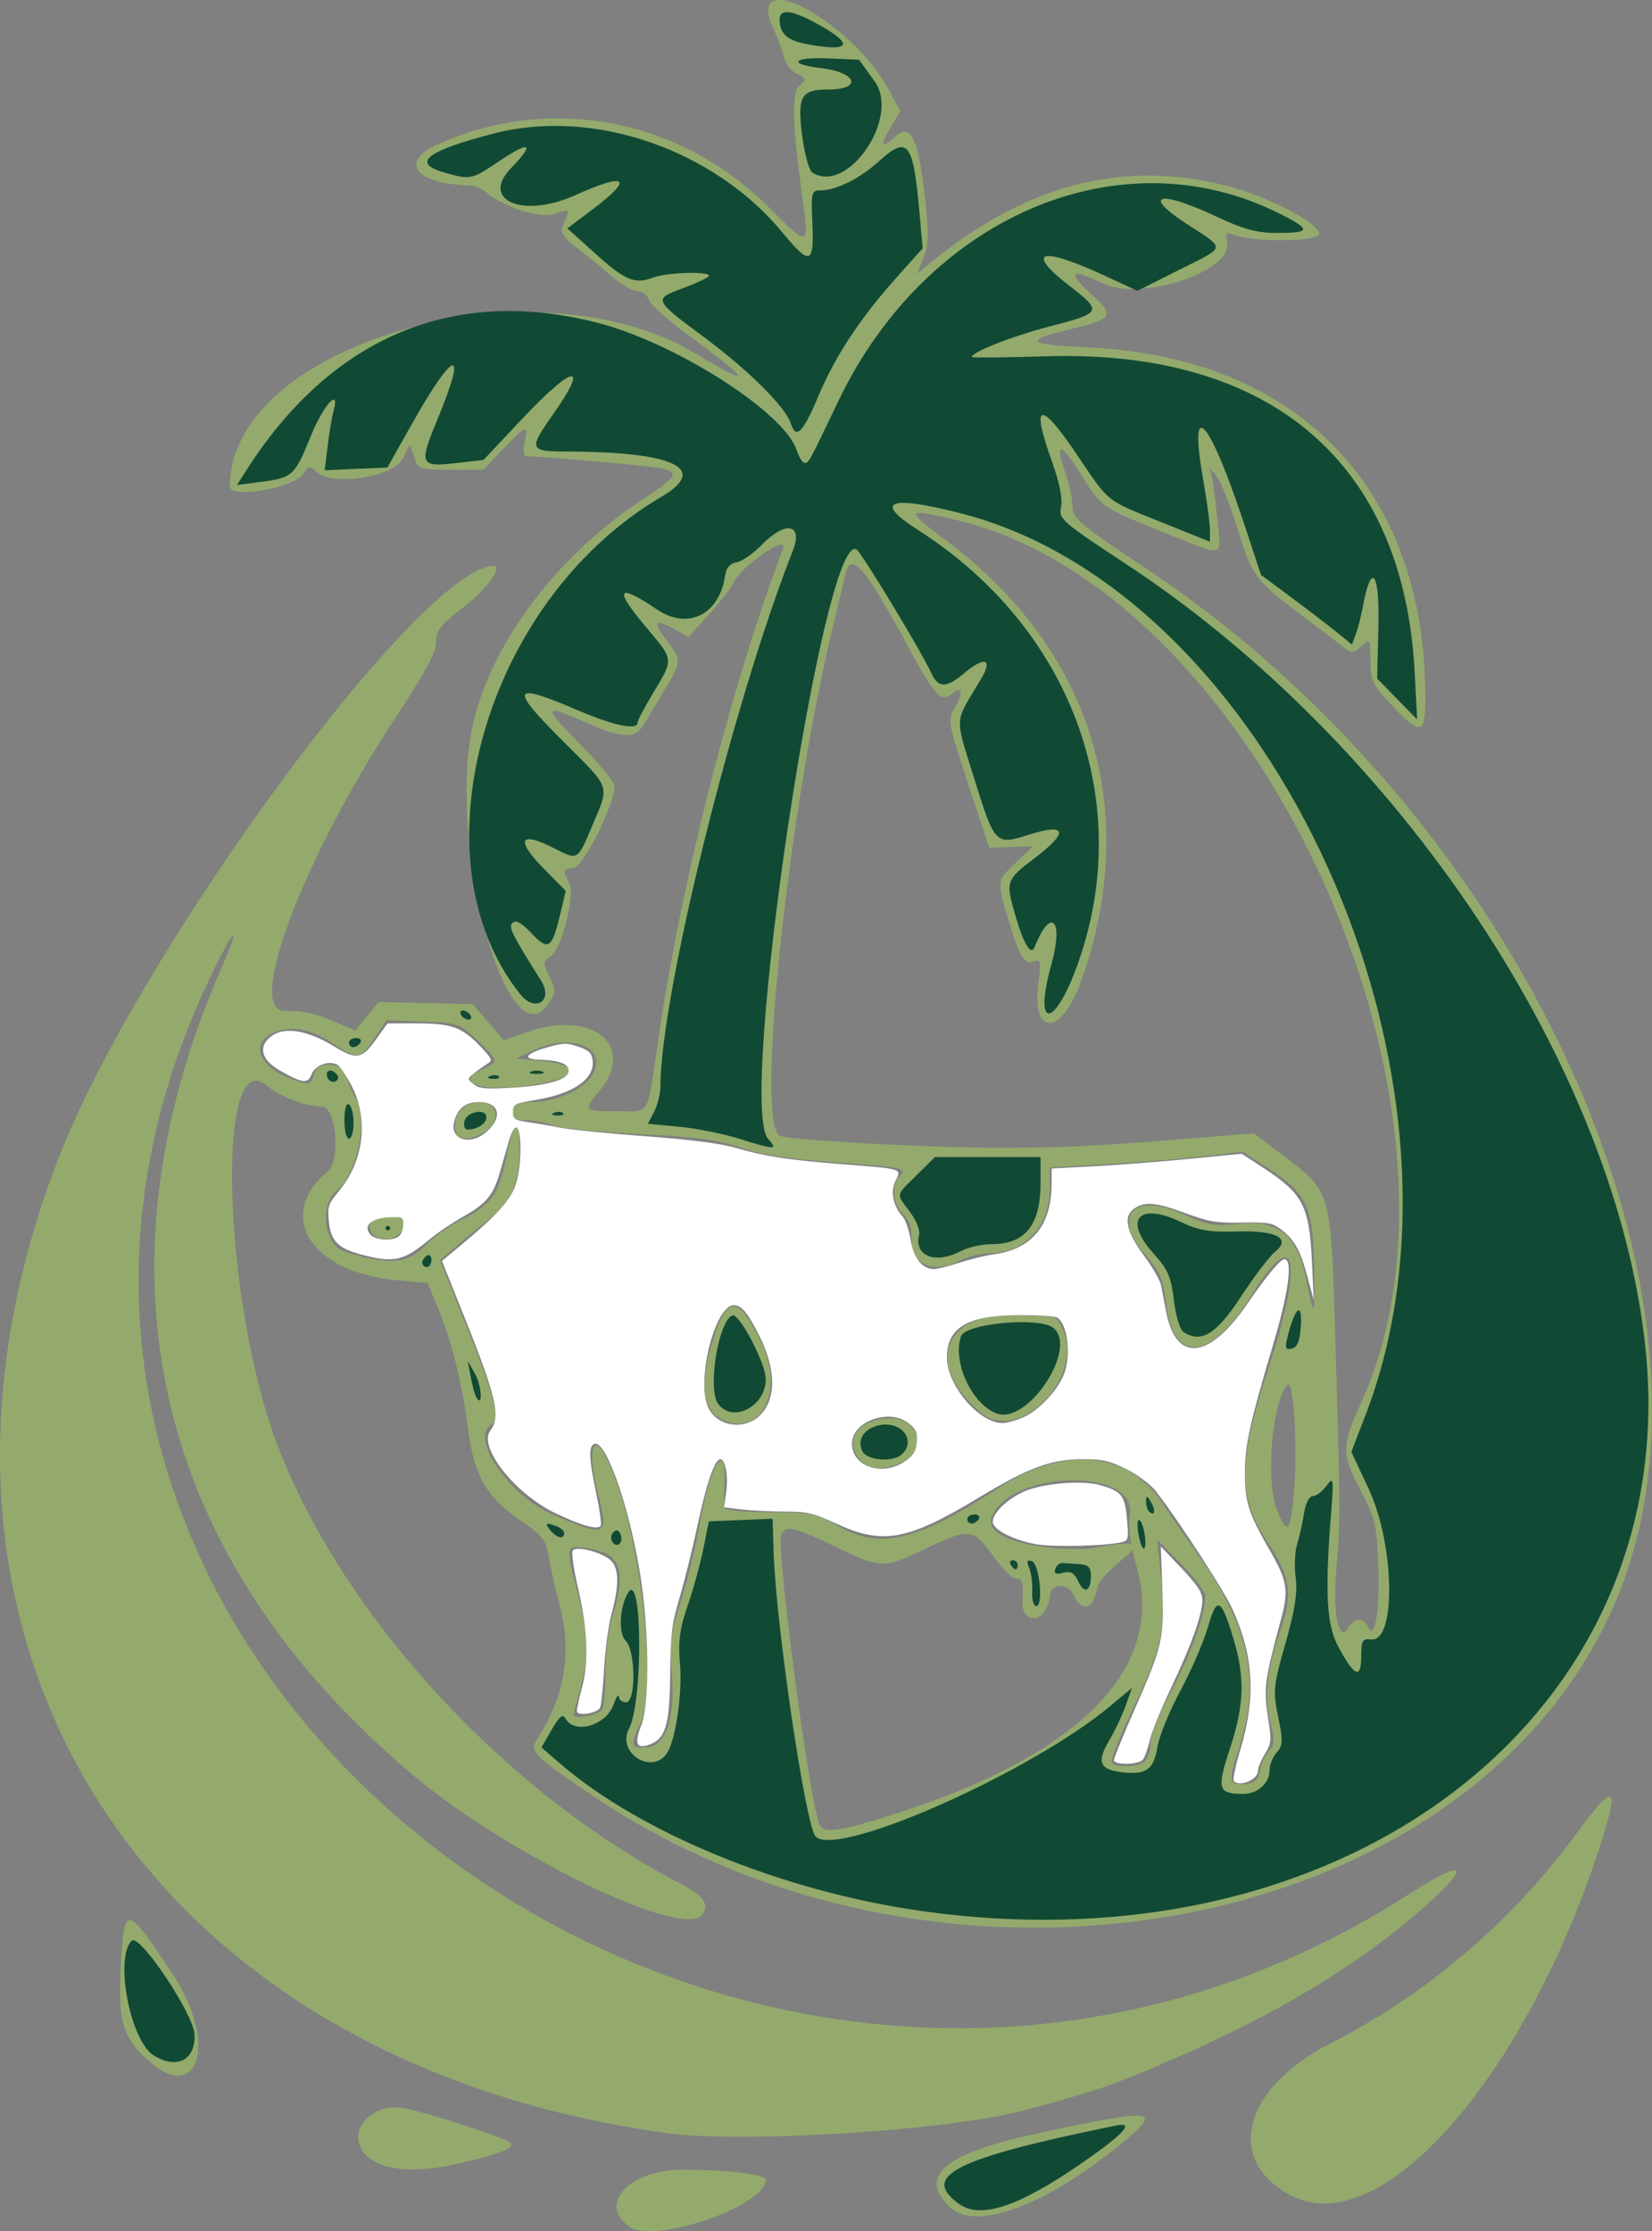 <?xml version="1.0" encoding="UTF-8" standalone="no"?>
<!-- Created with Inkscape (http://www.inkscape.org/) -->

<svg
   width="95.43mm"
   height="128.841mm"
   viewBox="0 0 95.43 128.841"
   version="1.1"
   id="svg5"
   xml:space="preserve"
   inkscape:version="1.2.2 (b0a8486541, 2022-12-01)"
   sodipodi:docname="logo_simposio_leite_fonte.svg"
   xmlns:inkscape="http://www.inkscape.org/namespaces/inkscape"
   xmlns:sodipodi="http://sodipodi.sourceforge.net/DTD/sodipodi-0.dtd"
   xmlns="http://www.w3.org/2000/svg"
   xmlns:svg="http://www.w3.org/2000/svg"><rect x="0" y="0" width="95.43" height="128.841" fill="#808080" stroke="none"/><sodipodi:namedview
     id="namedview7"
     pagecolor="#ffffff"
     bordercolor="#000000"
     borderopacity="0.25"
     inkscape:showpageshadow="2"
     inkscape:pageopacity="0.0"
     inkscape:pagecheckerboard="0"
     inkscape:deskcolor="#d1d1d1"
     inkscape:document-units="mm"
     showgrid="false"
     showguides="true"
     inkscape:zoom="0.69931958"
     inkscape:cx="175.17027"
     inkscape:cy="529.80069"
     inkscape:window-width="1854"
     inkscape:window-height="1011"
     inkscape:window-x="0"
     inkscape:window-y="0"
     inkscape:window-maximized="1"
     inkscape:current-layer="layer1"><inkscape:page
       x="0"
       y="0"
       width="95.43"
       height="128.841"
       id="page2"
       margin="0"
       bleed="0" /></sodipodi:namedview><defs
     id="defs2" /><g
     inkscape:label="Camada 1"
     inkscape:groupmode="layer"
     id="layer1"
     transform="translate(-48.679,-43.693)"><g
       id="g3131-6"
       transform="translate(225.517,-0.623)"
       inkscape:export-filename="../71b2252c/logo_sem_texto.svg"
       inkscape:export-xdpi="96"
       inkscape:export-ydpi="96"><path
         style="fill:#93aa6c;stroke-width:0.265"
         d="m -140.482,172.897 c -1.855,-1.299 0.007,-3.293 3.07,-3.29 2.596,0.003 4.808,0.268 4.808,0.576 0,1.522 -6.421,3.734 -7.879,2.714 z m 18.491,-1.147 c -1.838,-1.838 -0.266,-3.102 5.343,-4.298 6.729,-1.435 7.081,-1.368 4.358,0.83 -4.316,3.483 -8.272,4.898 -9.701,3.469 z m 19.805,-0.624 c -3.94,-1.987 -2.891,-6.205 2.189,-8.803 5.572,-2.849 10.541,-7.082 14.205,-12.099 2.205,-3.019 2.535,-2.914 1.455,0.463 -4.31,13.484 -12.666,23.053 -17.849,20.439 z m -53.105,-2.048 c -1.832,-1.117 -0.484,-3.397 1.786,-3.023 1.103,0.182 5.524,1.601 6.076,1.95 0.466,0.294 -0.315,0.637 -2.768,1.216 -2.274,0.536 -4.061,0.486 -5.094,-0.144 z m 16.867,-1.596 c -30.394,-4.25 -45.684,-28.818 -35.033,-56.291 4.646,-11.983 20.978,-34.191 25.145,-34.191 0.535,0 -0.366,1.282 -1.558,2.218 -1.603,1.258 -1.783,1.485 -1.783,2.249 0,0.513 -0.702,1.821 -2.14,3.986 -5.494,8.274 -8.954,17.381 -6.551,17.244 0.821,-0.047 1.694,0.129 2.622,0.528 l 1.391,0.598 0.686,-0.821 0.686,-0.821 2.707,0.059 2.707,0.059 0.904,1.042 0.904,1.042 1.319,-0.463 c 3.834,-1.346 6.403,0.79 4.159,3.457 -0.91,1.081 -0.885,1.107 1.053,1.107 1.98,0 1.735,0.422 2.389,-4.101 1.307,-9.037 4.188,-20.379 7.205,-28.377 0.345,-0.915 -2.502,1.074 -2.886,2.016 -0.097,0.238 -0.713,1.027 -1.369,1.755 l -1.193,1.323 -0.85,-0.471 c -1.124,-0.623 -1.246,-0.421 -0.408,0.677 0.866,1.135 0.863,1.186 -0.153,2.885 -0.463,0.774 -1.001,1.675 -1.197,2.002 -0.457,0.765 -1.233,0.757 -3.023,-0.03 -2.819,-1.24 -2.877,-1.151 -0.694,1.067 1.128,1.146 2.051,2.262 2.051,2.481 0,1.036 -1.785,4.62 -2.341,4.703 -0.654,0.097 -0.672,0.155 -0.282,0.884 0.373,0.696 -0.443,3.854 -1.101,4.265 -0.42,0.262 -0.424,0.353 -0.045,1.147 0.376,0.789 0.373,0.921 -0.033,1.541 -2.33,3.556 -5.828,-8.955 -4.434,-15.859 0.948,-4.698 4.812,-9.911 9.758,-13.169 2.159,-1.422 2.286,-1.652 1.04,-1.886 -0.689,-0.129 -6.604,-0.654 -7.689,-0.682 -0.127,-0.003 -0.16,-0.363 -0.073,-0.8 0.209,-1.043 0.106,-1.01 -1.242,0.397 l -1.141,1.191 h -1.875 c -1.81,0 -1.884,-0.025 -2.119,-0.728 l -0.244,-0.728 -0.43,0.828 c -0.54,1.041 -4.029,1.591 -4.928,0.777 -0.439,-0.397 -0.501,-0.389 -0.841,0.108 -0.559,0.815 -4.204,1.431 -4.204,0.71 0,-8.244 17.622,-13.278 26.889,-7.68 3.393,2.049 3.24,1.595 -0.337,-1.004 -1.204,-0.875 -2.262,-1.818 -2.35,-2.097 -0.088,-0.278 -0.39,-0.506 -0.671,-0.506 -0.281,0 -0.957,-0.395 -1.504,-0.878 -0.546,-0.483 -1.445,-1.216 -1.998,-1.628 -0.592,-0.442 -0.945,-0.896 -0.86,-1.106 0.08,-0.196 0.216,-0.532 0.304,-0.748 0.134,-0.332 0.03,-0.348 -0.67,-0.103 -0.863,0.301 -3.002,-0.368 -4.008,-1.253 -0.23,-0.202 -0.706,-0.377 -1.058,-0.389 -3.018,-0.1 -3.96,-1.354 -1.766,-2.349 6.506,-2.95 14.024,-1.523 19.189,3.642 2.318,2.318 2.309,2.321 1.903,-0.655 -0.586,-4.29 -0.624,-6.022 -0.143,-6.422 0.391,-0.324 0.375,-0.384 -0.171,-0.657 -0.331,-0.165 -0.667,-0.594 -0.748,-0.954 -0.081,-0.36 -0.353,-1.106 -0.605,-1.658 -1.726,-3.784 4.578,-0.409 6.697,3.584 l 0.629,1.185 -0.567,0.961 c -0.609,1.033 -0.519,1.223 0.249,0.528 0.966,-0.874 1.385,0.059 1.802,4.005 0.172,1.628 0.137,2.323 -0.149,3.011 l -0.372,0.895 0.861,-0.704 c 5.452,-4.461 11.063,-5.911 17.002,-4.392 2.385,0.61 5.248,2.08 5.381,2.762 0.095,0.49 -3.955,0.527 -5.018,0.047 -0.347,-0.157 -0.405,-0.068 -0.303,0.465 0.323,1.688 -5.001,3.437 -7.192,2.363 -1.833,-0.899 -2.095,-0.671 -0.689,0.599 1.4,1.265 1.31,1.44 -1.05,2.02 -2.917,0.717 -2.745,0.907 0.986,1.089 12.083,0.59 19.393,8.195 19.393,20.175 0,2.185 -0.253,2.266 -1.84,0.588 -1.216,-1.286 -1.325,-1.506 -1.33,-2.698 -0.005,-1.271 -0.016,-1.288 -0.523,-0.829 -0.496,0.449 -0.545,0.447 -1.154,-0.025 -0.35,-0.271 -1.337,-1.023 -2.194,-1.669 -2.803,-2.115 -2.942,-2.299 -3.788,-5.018 -0.434,-1.395 -0.979,-2.775 -1.212,-3.066 l -0.423,-0.529 0.133,0.529 c 0.073,0.291 0.215,1.411 0.316,2.488 0.213,2.27 0.55,2.198 -3.2,0.686 -3.494,-1.408 -3.476,-1.396 -4.639,-3.251 -1.215,-1.938 -1.574,-1.997 -0.947,-0.155 0.235,0.689 0.427,1.583 0.427,1.987 0,0.655 0.451,1.033 4.167,3.496 21.816,14.455 34.536,42.313 27.23,59.637 -8.185,19.408 -38.802,25.168 -59.311,11.158 -3.353,-2.29 -3.489,-2.439 -2.963,-3.241 1.504,-2.295 1.948,-4.889 1.282,-7.482 -0.295,-1.148 -0.608,-2.534 -0.696,-3.08 -0.133,-0.824 -0.39,-1.148 -1.507,-1.9 -2.065,-1.39 -2.78,-2.629 -3.141,-5.441 -0.326,-2.534 -0.922,-4.953 -1.662,-6.747 l -0.655,-1.587 -1.811,-0.167 c -4.958,-0.457 -7.02,-3.749 -3.945,-6.301 0.749,-0.622 0.463,-3.717 -0.344,-3.72 -0.926,-0.003 -2.437,-0.579 -3.197,-1.218 -2.995,-2.52 -2.521,12.624 0.654,20.854 3.807,9.871 13.177,20.023 23.333,25.281 1.271,0.658 1.622,1.198 1.148,1.768 -1.144,1.379 -11.153,-3.453 -16.594,-8.01 -14.982,-12.55 -18.895,-28.933 -11.155,-46.7 1.262,-2.896 0.696,-2.301 -0.776,0.816 -18.59,39.365 31.312,77.179 69.459,52.633 3.151,-2.028 3.566,-1.671 0.857,0.737 -3.813,3.39 -8.578,6.261 -14.935,8.998 -3.276,1.411 -3.996,1.655 -8.217,2.794 -4.36,1.176 -16.331,1.931 -20.77,1.311 z m 12.843,-18.278 c 11.007,-3.429 16.071,-8.47 14.42,-14.356 -0.388,-1.384 -0.524,-2.391 -0.411,-3.059 0.464,-2.747 -6.926,-2.611 -7.984,0.147 -0.549,1.43 3.664,1.963 5.575,1.803 0.93,-0.078 3.395,-0.742 2.399,0.254 -0.289,0.289 -1.775,1.421 -1.869,2.006 -0.198,1.237 -0.898,1.453 -1.367,0.421 -0.336,-0.738 -1.381,-0.669 -1.381,0.092 0,0.246 -0.152,0.656 -0.338,0.91 -0.491,0.671 -1.294,0.286 -1.238,-0.594 0.072,-1.129 0.008,-1.355 -0.384,-1.355 -0.205,0 -0.8,-0.595 -1.322,-1.323 -1.14,-1.586 -1.368,-1.61 -3.899,-0.397 -2.418,1.159 -2.559,1.155 -5.222,-0.132 -2.375,-1.148 -2.882,-1.259 -3.105,-0.679 -0.294,0.765 1.499,14.511 2.168,16.62 0.206,0.65 0.935,0.584 3.958,-0.358 z m 21.511,-2.619 c 0.05,-0.364 0.28,-0.873 0.511,-1.132 0.364,-0.408 0.376,-0.644 0.09,-1.761 -0.358,-1.398 -0.159,-3.11 0.615,-5.276 0.694,-1.943 0.548,-3.071 -0.622,-4.824 -1.909,-2.859 -1.919,-4.615 -0.059,-10.357 2.035,-6.281 1.565,-8.27 -0.981,-4.149 -2.37,3.837 -4.557,4.048 -4.961,0.479 -0.153,-1.356 -0.344,-1.796 -1.217,-2.804 -1.941,-2.243 -0.671,-3.617 2.166,-2.344 1.469,0.659 1.832,0.72 3.352,0.557 2.192,-0.235 3.293,0.704 3.792,3.235 0.467,2.366 0.52,2.263 0.458,-0.88 -0.068,-3.403 -0.424,-4.119 -2.811,-5.651 l -1.327,-0.852 -2.326,0.27 c -1.279,0.149 -3.784,0.352 -5.567,0.452 l -3.241,0.181 v 1.25 c 0,2.144 -1.439,3.695 -3.44,3.707 -0.509,0.003 -1.267,0.183 -1.684,0.401 -1.612,0.841 -2.925,0.267 -2.868,-1.255 0.023,-0.622 -0.137,-1.087 -0.485,-1.401 -0.578,-0.523 -0.689,-1.701 -0.207,-2.183 0.482,-0.482 0.342,-0.513 -3.753,-0.812 -2.667,-0.195 -4.321,-0.453 -5.424,-0.848 -1.224,-0.438 -2.557,-0.616 -5.821,-0.778 -2.328,-0.116 -4.569,-0.342 -4.978,-0.502 -0.41,-0.161 -1.074,-0.292 -1.477,-0.292 -0.864,0 -1.101,-0.18 -0.906,-0.687 0.081,-0.21 0.505,-0.371 0.976,-0.371 2.007,0 3.873,-1.101 3.873,-2.286 0,-1.166 -1.918,-1.528 -3.664,-0.691 l -0.966,0.463 1.435,0.132 c 2.896,0.267 1.687,1.31 -1.768,1.526 -2.342,0.146 -3.066,-0.415 -1.451,-1.126 0.78,-0.343 0.768,-0.387 -0.444,-1.571 -1.006,-0.982 -1.102,-1.016 -3.151,-1.094 l -2.114,-0.081 -0.689,1.041 c -0.823,1.244 -1.003,1.261 -2.507,0.242 -1.374,-0.931 -2.827,-1.045 -3.754,-0.294 -0.78,0.631 -0.208,1.706 1.226,2.305 1.179,0.493 1.355,0.475 1.52,-0.154 0.231,-0.882 1.716,-0.731 1.942,0.198 0.097,0.4 0.338,0.962 0.534,1.25 0.711,1.039 0.011,4.336 -1.11,5.221 -1.049,0.829 -0.779,3.167 0.409,3.546 2.475,0.79 3.645,0.724 4.569,-0.259 0.47,-0.501 1.478,-1.221 2.24,-1.599 1.665,-0.828 2.106,-1.445 2.535,-3.549 0.373,-1.827 0.693,-2.346 0.749,-1.215 0.123,2.465 -0.29,3.588 -1.754,4.77 -0.521,0.42 -1.367,1.122 -1.881,1.558 l -0.934,0.794 1.604,3.994 c 1.564,3.894 1.879,5.196 1.34,5.53 -1.237,0.764 1.05,4.075 3.572,5.171 3.06,1.33 3.249,1.256 2.656,-1.032 -0.74,-2.857 -0.324,-4.037 0.644,-1.823 1.802,4.124 2.79,12.908 1.693,15.068 -0.548,1.08 -0.456,1.313 0.482,1.221 1.107,-0.109 1.632,-1.814 1.384,-4.503 -0.136,-1.478 -0.051,-2.119 0.511,-3.836 0.371,-1.134 0.874,-3.193 1.118,-4.576 0.606,-3.433 1.534,-4.935 1.43,-2.315 -0.025,0.618 -0.033,1.244 -0.02,1.389 0.015,0.157 1.078,0.265 2.604,0.265 2.422,0 2.672,0.052 4.097,0.86 2.328,1.319 4.46,0.791 9.175,-2.274 3.789,-2.462 7.474,-2.11 9.452,0.904 0.471,0.717 1.245,1.839 1.72,2.494 3.333,4.594 4.027,7.705 2.637,11.824 -0.586,1.737 -0.523,1.997 0.461,1.883 0.521,-0.06 0.726,-0.253 0.793,-0.743 z m -23.068,-17.946 c -1.026,-1.134 -0.105,-2.427 1.728,-2.427 1.637,0 2.173,1.775 0.757,2.507 -1.042,0.539 -1.952,0.509 -2.486,-0.08 z m -8.157,-2.437 c -0.921,-0.538 -1.095,-1.922 -0.503,-4.016 0.894,-3.166 1.587,-3.225 2.989,-0.256 1.347,2.851 -0.242,5.582 -2.486,4.272 z m 15.088,-0.322 c -3.175,-2.69 -2.211,-5.698 1.797,-5.608 2.877,0.065 2.596,-0.01 2.962,0.793 1.277,2.802 -2.558,6.681 -4.76,4.815 z m -35.065,-10.272 c -0.525,-0.525 -0.087,-1.037 0.888,-1.037 0.799,0 0.905,0.076 0.832,0.595 -0.096,0.675 -1.202,0.959 -1.719,0.442 z m 4.801,-5.815 c -0.095,-0.154 -0.1,-0.569 -0.012,-0.922 0.279,-1.112 2.27,-1.238 2.27,-0.145 0,0.926 -1.815,1.783 -2.258,1.067 z m 39.776,36.21 c 0.175,-0.175 0.318,-0.646 0.318,-1.047 0,-0.401 0.553,-1.776 1.23,-3.056 1.14,-2.157 1.935,-4.369 1.942,-5.406 0.002,-0.239 -0.625,-1.072 -1.392,-1.852 l -1.395,-1.418 0.231,2.249 c 0.294,2.856 0.022,4.091 -1.679,7.635 -0.723,1.507 -1.249,2.846 -1.169,2.977 0.214,0.346 1.544,0.289 1.914,-0.081 z m -31.329,-3.011 c 0.088,-0.23 0.161,-1.223 0.161,-2.207 0,-0.984 0.177,-2.373 0.394,-3.087 0.834,-2.751 0.513,-3.661 -1.399,-3.967 -1.326,-0.212 -1.323,-0.227 -0.582,2.668 0.629,2.46 0.654,3.48 0.132,5.424 -0.215,0.8 -0.392,1.485 -0.394,1.521 -0.015,0.306 1.562,-0.023 1.688,-0.352 z m 43.676,-5.138 c 0.199,0 0.422,0.149 0.496,0.331 0.399,0.983 0.721,-0.655 0.637,-3.241 -0.084,-2.6 -0.152,-2.897 -1.059,-4.63 -1.077,-2.058 -1.072,-2.492 0.057,-4.976 7.714,-16.983 -5.985,-46.88 -23.367,-50.991 -2.965,-0.701 -3.012,-0.62 -0.653,1.135 8.495,6.32 11.376,15.721 7.827,25.55 -1.145,3.173 -2.876,3.14 -2.438,-0.046 0.154,-1.118 0.12,-1.288 -0.227,-1.155 -0.567,0.218 -0.836,-0.198 -1.477,-2.287 -0.724,-2.358 -0.723,-2.361 0.422,-3.442 l 0.979,-0.924 -1.27,0.047 -1.27,0.047 -1.214,-3.676 c -1.193,-3.613 -1.206,-3.69 -0.759,-4.468 0.506,-0.882 0.4,-1.237 -0.217,-0.725 -0.583,0.484 -0.967,0.077 -2.367,-2.511 -2.614,-4.834 -3.435,-5.805 -3.748,-4.429 -0.091,0.4 -0.384,1.621 -0.651,2.712 -2.699,11.03 -4.614,29.425 -3.096,29.751 1.3,0.279 8.908,0.676 12.838,0.67 3.767,-0.006 5.502,-0.099 12.364,-0.663 l 2.117,-0.174 1.643,1.234 c 2.856,2.144 2.82,2.019 3.073,10.457 0.3,9.969 0.304,10.922 0.067,13.494 -0.227,2.46 0.143,4.319 0.672,3.373 0.143,-0.255 0.422,-0.463 0.621,-0.463 z m -3.727,-7.627 c 0.191,-2.529 -0.052,-6.29 -0.384,-5.946 -0.893,0.925 -1.286,5.54 -0.614,7.218 0.623,1.557 0.801,1.33 0.998,-1.272 z m -66.667,32.623 c -1.056,-1.12 -1.269,-2.081 -1.113,-5.041 0.188,-3.587 0.305,-3.568 2.993,0.509 2.811,4.264 1.302,7.905 -1.879,4.532 z"
         id="path3135-7"
         sodipodi:nodetypes="sssssssssssssssssscssssssscccccccssssssscsssssssssssssssssscsscssssssssssssssssssssssscsssscssssssssssssssssscssssssssssssssscsscsssssssssssccssssssssssssssssssssssssssssssssscsscssssssssssssssscssssscssssssssssssssscsssssssssssssssssssssssssssssssssssssssssssssscscssssssssssssssssssssssssscccssssssscscssssssssssssss" /><path
         style="fill:#114a34;stroke-width:0.265"
         d="m -121.44,171.581 c -2.248,-1.622 -0.247,-2.62 9.077,-4.527 1.119,-0.229 0.44,0.502 -2.08,2.238 -3.579,2.465 -5.763,3.179 -6.997,2.289 z m -46.507,-8.563 c -1.361,-0.828 -2.289,-5.629 -1.283,-6.635 0.447,-0.447 3.6,4.267 3.633,5.432 0.042,1.468 -1.02,2.011 -2.35,1.202 z m 44.128,-8.381 c -7.879,-1.148 -15.995,-4.473 -20.621,-8.447 l -1.122,-0.964 0.59,-1.026 c 0.449,-0.779 0.642,-0.934 0.804,-0.643 0.521,0.931 2.341,0.401 2.773,-0.808 0.156,-0.437 0.293,-0.645 0.304,-0.463 0.011,0.182 0.199,0.331 0.418,0.331 0.578,0 0.559,-2.975 -0.023,-3.557 -0.432,-0.432 -0.352,-1.974 0.145,-2.777 0.82,-1.327 0.866,6.284 0.048,7.864 -0.736,1.421 1.385,2.717 2.224,1.359 0.476,-0.771 0.859,-3.425 0.725,-5.025 -0.117,-1.391 -0.027,-2.096 0.437,-3.436 0.321,-0.928 0.729,-2.405 0.906,-3.283 l 0.322,-1.596 1.841,-0.075 1.841,-0.075 0.059,1.928 c 0.129,4.185 1.853,15.852 2.427,16.426 1.251,1.251 12.409,-3.692 17.023,-7.542 l 1.252,-1.045 -0.36,1.013 c -0.198,0.557 -0.625,1.461 -0.949,2.008 -0.742,1.252 -0.577,1.688 0.702,1.848 1.412,0.177 1.861,-0.137 2.073,-1.45 0.1,-0.62 0.695,-2.08 1.322,-3.245 0.627,-1.164 1.339,-2.803 1.582,-3.641 0.532,-1.837 0.753,-1.76 1.453,0.505 0.717,2.322 0.676,3.923 -0.168,6.476 -0.771,2.332 -0.694,2.6 0.752,2.609 0.848,0.005 1.54,-0.617 1.54,-1.383 0,-0.306 0.186,-0.761 0.413,-1.012 0.359,-0.396 0.369,-0.667 0.083,-2.056 -0.309,-1.498 -0.283,-1.767 0.419,-4.236 0.547,-1.925 0.707,-2.946 0.591,-3.786 -0.087,-0.632 -0.049,-1.507 0.086,-1.943 0.135,-0.437 0.313,-1.24 0.397,-1.786 0.088,-0.574 0.301,-0.992 0.505,-0.992 0.194,0 0.55,-0.268 0.792,-0.595 0.417,-0.565 0.43,-0.474 0.251,1.786 -0.344,4.345 -0.241,6.231 0.409,7.456 0.934,1.76 1.346,1.959 1.346,0.649 0,-0.963 0.067,-1.08 0.581,-1.025 1.454,0.158 1.354,-5.489 -0.154,-8.703 l -0.997,-2.124 0.809,-2.097 c 7.422,-19.247 -5.275,-47.512 -23.409,-52.112 -4.134,-1.049 -5.032,-0.688 -2.428,0.976 8.791,5.617 12.506,15.521 9.309,24.818 -1.367,3.976 -2.699,4.188 -1.606,0.256 0.723,-2.6 -0.022,-3.354 -0.975,-0.986 -0.207,0.514 -0.618,-0.159 -1.102,-1.809 -0.58,-1.974 -0.545,-2.082 1.054,-3.29 2.064,-1.559 1.937,-2.103 -0.323,-1.381 -1.873,0.599 -1.938,0.531 -3.103,-3.229 -1.154,-3.725 -1.191,-3.153 0.369,-5.752 0.727,-1.211 0.242,-1.372 -0.996,-0.331 -1.012,0.851 -1.473,0.835 -1.879,-0.066 -0.529,-1.174 -4.01,-6.926 -4.3,-7.105 -1.906,-1.178 -6.897,32.057 -5.111,34.031 0.589,0.651 0.417,0.65 -1.682,-0.008 -0.923,-0.289 -2.486,-0.601 -3.472,-0.693 l -1.793,-0.167 0.361,-0.693 c 0.199,-0.381 0.362,-1.028 0.363,-1.438 0.011,-5.275 4.167,-22.099 7.647,-30.956 0.618,-1.574 -0.421,-1.761 -1.811,-0.327 -0.487,0.502 -1.135,0.948 -1.441,0.992 -0.36,0.051 -0.589,0.308 -0.648,0.727 -0.323,2.286 -2.139,3.208 -3.937,1.998 -2.329,-1.568 -2.527,-1.219 -0.602,1.058 1.575,1.863 1.566,1.781 0.397,3.723 -0.509,0.846 -0.926,1.634 -0.926,1.752 0,0.458 -1.369,0.174 -3.44,-0.712 -3.873,-1.658 -4.006,-1.346 -0.794,1.852 2.701,2.689 2.616,2.452 1.675,4.679 -0.932,2.207 -0.84,2.151 -2.328,1.398 -1.92,-0.972 -2.161,-0.449 -0.548,1.19 l 1.29,1.31 -0.355,1.479 c -0.448,1.866 -0.669,1.992 -1.652,0.94 -0.535,-0.573 -0.881,-0.762 -1.062,-0.582 -0.252,0.252 -0.092,0.579 1.653,3.363 0.711,1.135 -0.345,1.839 -1.189,0.793 -6.313,-7.828 -2.091,-22.751 8.137,-28.757 2.761,-1.622 0.754,-2.589 -5.408,-2.608 -2.25,-0.007 -2.292,-0.11 -0.867,-2.134 2.152,-3.057 1.206,-2.92 -1.786,0.258 l -2.224,2.362 -1.603,0.181 c -2.086,0.236 -2.142,0.094 -1.016,-2.626 1.729,-4.176 0.934,-3.985 -1.516,0.366 l -1.416,2.514 -1.811,0.079 -1.811,0.079 0.171,-1.402 c 0.094,-0.771 0.248,-1.686 0.343,-2.033 0.382,-1.403 -0.595,-0.325 -1.309,1.445 -0.927,2.297 -1.059,2.421 -2.824,2.652 l -1.447,0.189 0.489,-0.769 c 4.942,-7.781 12.008,-10.757 20.382,-8.586 4.479,1.161 10.724,5.152 11.445,7.314 0.141,0.422 0.352,0.766 0.469,0.766 0.248,0 0.219,0.053 1.954,-3.572 5.116,-10.688 16.334,-15.443 25.509,-10.812 1.826,0.922 1.794,1.1 -0.197,1.105 -1.135,0.003 -1.922,-0.215 -3.562,-0.985 -3.212,-1.507 -4.238,-1.241 -1.671,0.434 2.346,1.53 2.386,1.287 -0.442,2.707 l -2.361,1.186 -1.943,-0.898 c -3.7,-1.71 -4.596,-1.405 -1.926,0.656 1.853,1.429 1.805,1.521 -1.186,2.294 -2.137,0.552 -4.512,1.483 -4.512,1.769 0,0.049 1.939,0.031 4.309,-0.041 12.981,-0.394 20.63,6.149 21.27,18.196 l 0.148,2.778 -1.156,-1.183 -1.156,-1.183 0.073,-3.05 c 0.075,-3.139 -0.418,-3.733 -0.901,-1.086 -0.095,0.52 -0.275,1.223 -0.401,1.56 l -0.228,0.614 -0.859,-0.7 c -0.473,-0.385 -1.654,-1.289 -2.626,-2.01 l -1.766,-1.31 -0.983,-2.97 c -2.025,-6.119 -3.217,-7.417 -2.364,-2.573 0.218,1.237 0.396,2.558 0.397,2.937 l 2.7e-4,0.688 -2.81,-1.129 c -3.249,-1.306 -2.98,-1.091 -4.863,-3.883 -2.164,-3.209 -2.695,-3.058 -1.444,0.41 0.428,1.186 0.614,2.128 0.513,2.589 -0.151,0.69 0.035,0.853 3.759,3.303 15.886,10.449 28.3,29.164 29.998,45.224 2.23,21.09 -17.222,36.141 -42.034,32.525 z m 6.606,-18.436 c 0.024,-0.473 -0.054,-1.085 -0.175,-1.359 -0.163,-0.372 -0.124,-0.468 0.154,-0.376 0.446,0.147 0.687,2.595 0.255,2.595 -0.153,0 -0.259,-0.387 -0.235,-0.86 z m 2.655,-0.583 c -0.217,-0.477 -0.431,-0.595 -0.868,-0.481 -0.421,0.11 -0.546,0.05 -0.456,-0.219 0.068,-0.204 0.263,-0.359 0.432,-0.344 0.17,0.015 0.606,0.044 0.97,0.066 0.514,0.031 0.661,0.184 0.661,0.686 0,0.896 -0.394,1.052 -0.74,0.293 z m -3.89,-0.939 c -0.09,-0.146 -0.037,-0.265 0.117,-0.265 0.154,0 0.28,0.119 0.28,0.265 0,0.146 -0.052,0.265 -0.117,0.265 -0.064,0 -0.19,-0.119 -0.28,-0.265 z m 7.423,-1.54 c -0.108,-0.483 -0.132,-0.944 -0.053,-1.023 0.199,-0.199 0.514,1.137 0.368,1.56 -0.065,0.188 -0.207,-0.053 -0.316,-0.537 z m -30.453,0.199 c -0.099,-0.161 -0.064,-0.409 0.079,-0.551 0.169,-0.169 0.313,-0.118 0.415,0.147 0.185,0.482 -0.234,0.825 -0.494,0.404 z m -3.56,-0.643 c -0.358,-0.431 -0.272,-0.485 0.375,-0.236 0.23,0.088 0.419,0.267 0.419,0.397 0,0.366 -0.429,0.279 -0.794,-0.161 z m 24.077,-0.661 c 0,-0.146 0.186,-0.265 0.412,-0.265 0.227,0 0.339,0.119 0.249,0.265 -0.09,0.146 -0.276,0.265 -0.412,0.265 -0.137,0 -0.249,-0.119 -0.249,-0.265 z m 10.495,-0.441 c -0.097,-0.097 -0.173,-0.365 -0.168,-0.595 0.007,-0.344 0.058,-0.333 0.289,0.064 0.285,0.49 0.202,0.854 -0.12,0.531 z m -16.549,-3.468 c -0.336,-0.628 0.056,-1.281 0.896,-1.491 1.286,-0.323 2.243,0.801 1.4,1.644 -0.494,0.494 -2.004,0.394 -2.297,-0.152 z m 7.751,-2.187 c -1.436,-0.531 -2.573,-2.996 -2.058,-4.461 0.26,-0.739 4.511,-1.129 5.322,-0.487 1.472,1.163 -1.464,5.614 -3.264,4.948 z m -16.102,-0.577 c -0.607,-0.867 0.034,-4.778 0.833,-5.085 0.397,-0.152 1.93,2.77 1.93,3.68 0,1.591 -1.941,2.578 -2.763,1.405 z m -13.947,-0.338 c -0.089,-0.146 -0.239,-0.681 -0.333,-1.191 l -0.172,-0.926 0.422,0.743 c 0.382,0.673 0.463,1.997 0.083,1.374 z m 46.914,-3.754 c 0.418,-1.548 0.8,-1.737 0.703,-0.349 -0.06,0.863 -0.205,1.212 -0.529,1.273 -0.393,0.074 -0.413,-0.037 -0.174,-0.924 z m -6.085,-0.044 c -0.195,-0.128 -0.44,-0.952 -0.544,-1.832 -0.157,-1.335 -0.351,-1.78 -1.166,-2.682 -1.775,-1.964 -0.887,-3 1.571,-1.833 1.028,0.488 1.665,0.6 3.157,0.551 2.349,-0.077 3.247,0.382 2.287,1.169 -0.328,0.269 -1.218,1.441 -1.979,2.605 -1.418,2.17 -2.289,2.7 -3.326,2.022 z m -43.962,-3.991 c 0,-0.137 0.119,-0.323 0.265,-0.412 0.146,-0.09 0.265,0.022 0.265,0.249 0,0.227 -0.119,0.412 -0.265,0.412 -0.146,0 -0.265,-0.112 -0.265,-0.249 z m 28.85,-0.664 c -0.175,-0.211 -0.249,-0.604 -0.164,-0.873 0.095,-0.299 -0.102,-0.837 -0.507,-1.387 -0.819,-1.111 -0.856,-0.91 0.385,-2.139 l 1.048,-1.038 h 3.053 3.053 v 1.468 c 0,2.461 -0.871,3.557 -2.827,3.56 -0.555,7.9e-4 -1.351,0.179 -1.767,0.397 -0.96,0.501 -1.864,0.505 -2.274,0.011 z m -30.967,-1.336 c 0,-0.073 0.059,-0.132 0.132,-0.132 0.073,0 0.132,0.059 0.132,0.132 0,0.073 -0.059,0.132 -0.132,0.132 -0.073,0 -0.132,-0.059 -0.132,-0.132 z m -2.381,-6.233 c 0,-0.649 0.105,-1.009 0.265,-0.91 0.146,0.09 0.265,0.573 0.265,1.074 0,0.501 -0.119,0.91 -0.265,0.91 -0.146,0 -0.265,-0.483 -0.265,-1.074 z m 6.929,0.082 c 0.11,-0.577 1.273,-0.801 1.273,-0.245 0,0.367 -0.529,0.708 -1.099,0.708 -0.144,0 -0.223,-0.208 -0.174,-0.463 z m 5.193,-0.511 c 0.191,-0.076 0.419,-0.067 0.507,0.021 0.088,0.088 -0.068,0.15 -0.347,0.139 -0.308,-0.013 -0.371,-0.075 -0.16,-0.16 z m -13.055,-1.949 c -0.251,-0.407 0.093,-0.669 0.433,-0.33 0.19,0.19 0.195,0.338 0.014,0.45 -0.148,0.092 -0.349,0.038 -0.446,-0.12 z m 9.351,-0.167 c 0.191,-0.076 0.419,-0.067 0.507,0.021 0.088,0.088 -0.068,0.15 -0.347,0.139 -0.308,-0.013 -0.371,-0.075 -0.16,-0.16 z m 2.365,-0.259 c 0.182,-0.073 0.48,-0.073 0.661,0 0.182,0.073 0.033,0.133 -0.331,0.133 -0.364,0 -0.513,-0.06 -0.331,-0.133 z m -10.517,-1.677 c 0,-0.146 0.186,-0.265 0.412,-0.265 0.227,0 0.339,0.119 0.249,0.265 -0.09,0.146 -0.276,0.265 -0.412,0.265 -0.137,0 -0.249,-0.119 -0.249,-0.265 z m 6.482,-1.587 c -0.09,-0.146 -0.044,-0.265 0.101,-0.265 0.146,0 0.338,0.119 0.428,0.265 0.09,0.146 0.044,0.265 -0.101,0.265 -0.146,0 -0.338,-0.119 -0.428,-0.265 z m 19.04,-34.163 c -0.304,-0.957 -2.461,-3.095 -5.083,-5.038 -2.835,-2.101 -2.854,-2.145 -1.191,-2.757 0.691,-0.254 1.37,-0.562 1.508,-0.683 0.365,-0.321 -2.333,-0.272 -3.2,0.058 -1.05,0.399 -1.612,0.16 -3.376,-1.434 l -1.563,-1.412 1.497,-1.13 c 2.366,-1.787 1.916,-2.119 -1.058,-0.781 -3.022,1.359 -5.503,0.29 -3.68,-1.585 1.363,-1.403 1.095,-1.59 -0.621,-0.435 -1.688,1.136 -1.715,1.142 -3.264,0.701 -1.91,-0.544 -1.012,-1.245 2.882,-2.25 5.753,-1.485 12.712,0.913 16.698,5.754 1.553,1.886 1.804,1.804 1.697,-0.551 -0.082,-1.803 -0.053,-1.918 0.472,-1.918 0.909,0 2.263,-0.677 3.389,-1.694 1.662,-1.501 1.966,-1.105 2.332,3.037 l 0.177,2.004 -1.52,1.7 c -2.102,2.35 -3.525,4.512 -4.504,6.838 -0.89,2.117 -1.294,2.517 -1.592,1.577 z m 1.247,-14.487 c -0.196,-0.124 -0.46,-1.088 -0.597,-2.179 -0.28,-2.224 -0.055,-2.618 1.495,-2.618 2.013,0 1.686,-0.991 -0.409,-1.239 -1.951,-0.231 -1.621,-0.65 0.44,-0.559 l 1.769,0.078 0.904,1.261 c 1.492,2.08 -1.569,6.545 -3.603,5.256 z m -0.404,-7.436 c -1.058,-0.204 -1.483,-0.603 -1.49,-1.396 -0.006,-0.657 0.706,-0.57 2.227,0.271 2.15,1.189 1.863,1.627 -0.737,1.125 z"
         id="path3133-5" /></g><path
       style="fill:#ffffff;fill-opacity:1;stroke-width:0.189"
       d="m 119.946,146.516 c -0.057,-0.091 0.112,-0.879 0.374,-1.75 0.919,-3.054 0.789,-5.433 -0.447,-8.154 -0.498,-1.096 -3.151,-5.177 -4.422,-6.803 -0.311,-0.398 -1.044,-0.947 -1.704,-1.277 -0.974,-0.487 -1.377,-0.579 -2.538,-0.579 -1.804,0 -3.129,0.492 -5.991,2.223 -4.087,2.472 -5.539,2.74 -8.199,1.513 -1.362,-0.629 -1.707,-0.71 -3.027,-0.711 -0.819,0 -1.94,-0.056 -2.49,-0.122 l -1.001,-0.12 0.121,-0.807 c 0.067,-0.444 0.063,-1.07 -0.008,-1.392 -0.306,-1.393 -0.891,-0.252 -1.625,3.167 -0.305,1.422 -0.784,3.352 -1.064,4.288 -0.439,1.468 -0.512,2.068 -0.532,4.351 -0.026,2.935 -0.256,3.733 -1.174,4.082 -0.762,0.29 -0.91,-0.03 -0.502,-1.087 0.516,-1.337 0.463,-5.723 -0.109,-9.049 -0.68,-3.958 -2.008,-7.591 -2.634,-7.205 -0.301,0.186 -0.265,0.885 0.149,2.852 0.197,0.936 0.313,1.774 0.258,1.863 -0.159,0.257 -1.137,-0.014 -2.611,-0.722 -2.353,-1.132 -4.482,-3.83 -3.766,-4.773 0.608,-0.802 0.355,-1.918 -1.47,-6.488 l -1.323,-3.311 0.912,-0.757 c 2.367,-1.964 3.097,-2.782 3.394,-3.804 0.309,-1.062 0.3,-3.075 -0.014,-3.15 -0.104,-0.025 -0.299,0.338 -0.432,0.806 -0.134,0.468 -0.369,1.288 -0.523,1.822 -0.368,1.278 -0.804,1.798 -2.118,2.531 -0.599,0.334 -1.472,0.924 -1.94,1.312 -1.519,1.259 -2.05,1.375 -3.959,0.867 -1.337,-0.356 -1.746,-0.782 -1.857,-1.935 -0.08,-0.837 -0.028,-0.992 0.578,-1.718 1.421,-1.701 1.735,-4.093 0.786,-5.989 -0.309,-0.617 -0.698,-1.205 -0.864,-1.305 -0.476,-0.287 -1.298,0.016 -1.502,0.554 -0.212,0.556 -0.529,0.516 -1.836,-0.234 -0.945,-0.542 -1.214,-1.216 -0.708,-1.775 0.729,-0.805 2.162,-0.654 3.893,0.412 1.239,0.763 1.563,0.707 2.364,-0.408 l 0.68,-0.946 h 1.691 c 2.002,0 2.625,0.225 3.665,1.322 0.706,0.744 0.733,0.813 0.403,1.015 -0.194,0.119 -0.535,0.366 -0.757,0.548 -0.402,0.33 -0.402,0.332 -0.025,0.634 0.31,0.248 0.701,0.284 2.175,0.198 2.13,-0.124 3.311,-0.475 3.311,-0.984 0,-0.393 -0.552,-0.603 -1.655,-0.633 -1.035,-0.028 -0.868,-0.341 0.375,-0.702 0.951,-0.277 1.178,-0.283 1.844,-0.053 0.618,0.214 0.771,0.363 0.822,0.803 0.121,1.058 -1.096,1.906 -3.243,2.262 -1.263,0.209 -1.359,0.258 -1.359,0.698 0,0.417 0.101,0.487 0.851,0.592 0.468,0.065 1.319,0.211 1.892,0.325 0.572,0.114 2.786,0.335 4.918,0.493 2.577,0.191 4.322,0.415 5.202,0.67 1.719,0.498 3.026,0.699 6.148,0.944 3.541,0.279 3.442,0.248 3.09,0.954 -0.313,0.627 -0.145,1.463 0.419,2.086 0.159,0.176 0.361,0.772 0.448,1.326 0.167,1.058 0.675,1.69 1.359,1.69 0.196,0 0.846,-0.163 1.445,-0.363 0.599,-0.199 1.513,-0.42 2.032,-0.491 2.183,-0.298 3.309,-1.686 3.312,-4.083 v -0.87 l 2.412,-0.126 c 1.327,-0.07 3.798,-0.261 5.491,-0.426 l 3.079,-0.3 1.187,0.773 c 2.354,1.534 2.709,2.207 2.866,5.431 l 0.109,2.251 -0.385,-1.419 c -0.409,-1.508 -0.758,-2.11 -1.574,-2.72 -0.429,-0.32 -0.766,-0.373 -2.197,-0.342 -1.464,0.031 -1.896,-0.04 -3.231,-0.532 -1.751,-0.646 -2.378,-0.7 -3.007,-0.259 -0.634,0.444 -0.433,1.333 0.62,2.751 0.468,0.63 0.894,1.37 0.947,1.644 0.052,0.274 0.19,0.983 0.305,1.575 0.573,2.942 2.495,2.729 4.711,-0.524 1.05,-1.542 1.879,-2.538 2.111,-2.538 0.508,0 0.248,1.93 -0.682,5.044 -1.289,4.32 -1.602,5.735 -1.602,7.253 0,1.696 0.214,2.379 1.382,4.406 1.088,1.89 1.17,2.369 0.701,4.114 -0.933,3.469 -0.999,3.958 -0.753,5.576 0.218,1.433 0.208,1.554 -0.171,2.175 -0.221,0.362 -0.402,0.804 -0.402,0.983 0,0.523 -1.145,0.97 -1.405,0.55 z m -19.007,-18.426 c 0.501,-0.337 0.655,-0.582 0.7,-1.113 0.047,-0.558 -0.039,-0.757 -0.473,-1.1 -1.114,-0.88 -3.273,-0.106 -3.273,1.173 0,1.331 1.732,1.922 3.046,1.04 z m -8.397,-2.633 c 0.983,-0.923 0.989,-2.65 0.017,-4.597 -0.679,-1.359 -1.043,-1.797 -1.495,-1.797 -1.063,0 -2.159,4.26 -1.503,5.844 0.467,1.128 2.054,1.42 2.981,0.55 z m 15.284,0.063 c 0.86,-0.391 1.906,-1.494 2.292,-2.418 0.452,-1.081 0.248,-2.933 -0.367,-3.324 -0.124,-0.079 -1.118,-0.142 -2.211,-0.142 -2.952,0.003 -4.162,0.714 -4.162,2.449 0,1.604 1.861,3.792 3.216,3.782 0.26,-0.003 0.814,-0.158 1.231,-0.348 z M 71.75,115.053 c 0.125,-0.125 0.227,-0.427 0.227,-0.672 0,-0.412 -0.066,-0.441 -0.879,-0.388 -1.006,0.066 -1.442,0.486 -1.026,0.988 0.293,0.352 1.352,0.398 1.678,0.073 z m 5.021,-5.992 c 0.973,-0.847 0.759,-1.727 -0.42,-1.727 -0.794,0 -1.242,0.359 -1.44,1.155 -0.254,1.018 0.931,1.381 1.861,0.571 z"
       id="path3250-3" /><path
       style="fill:#ffffff;fill-opacity:1;stroke-width:0.189"
       d="m 108.528,132.864 c -1.319,-0.237 -2.5,-0.847 -2.5,-1.292 0,-0.515 0.833,-1.319 1.814,-1.753 1.051,-0.465 3.299,-0.66 4.34,-0.377 1.283,0.349 1.483,0.597 1.599,1.979 0.101,1.202 0.091,1.238 -0.372,1.339 -0.981,0.214 -3.917,0.277 -4.881,0.104 z"
       id="path3459-5" /><path
       style="fill:#ffffff;fill-opacity:1;stroke-width:0.189"
       d="m 113.027,145.331 c 0,-0.119 0.548,-1.46 1.218,-2.979 1.587,-3.603 1.69,-4.058 1.578,-6.973 l -0.092,-2.391 1.202,1.269 c 0.932,0.983 1.202,1.397 1.202,1.841 0,0.821 -0.636,2.599 -1.824,5.1 -0.568,1.197 -1.118,2.555 -1.222,3.019 -0.104,0.464 -0.28,0.953 -0.392,1.088 -0.252,0.304 -1.67,0.328 -1.67,0.028 z"
       id="path3461-6" /><path
       style="fill:#ffffff;fill-opacity:1;stroke-width:0.189"
       d="m 82.005,142.497 c 0,-0.143 0.128,-0.728 0.282,-1.301 0.41,-1.529 0.347,-3.347 -0.199,-5.717 -0.283,-1.227 -0.413,-2.165 -0.314,-2.264 0.259,-0.259 1.745,0.143 2.196,0.595 0.476,0.476 0.483,1.424 0.023,3.13 -0.168,0.624 -0.357,2.044 -0.419,3.155 -0.062,1.111 -0.169,2.11 -0.237,2.22 -0.206,0.333 -1.335,0.488 -1.332,0.182 z"
       id="path3463-2" /></g></svg>

